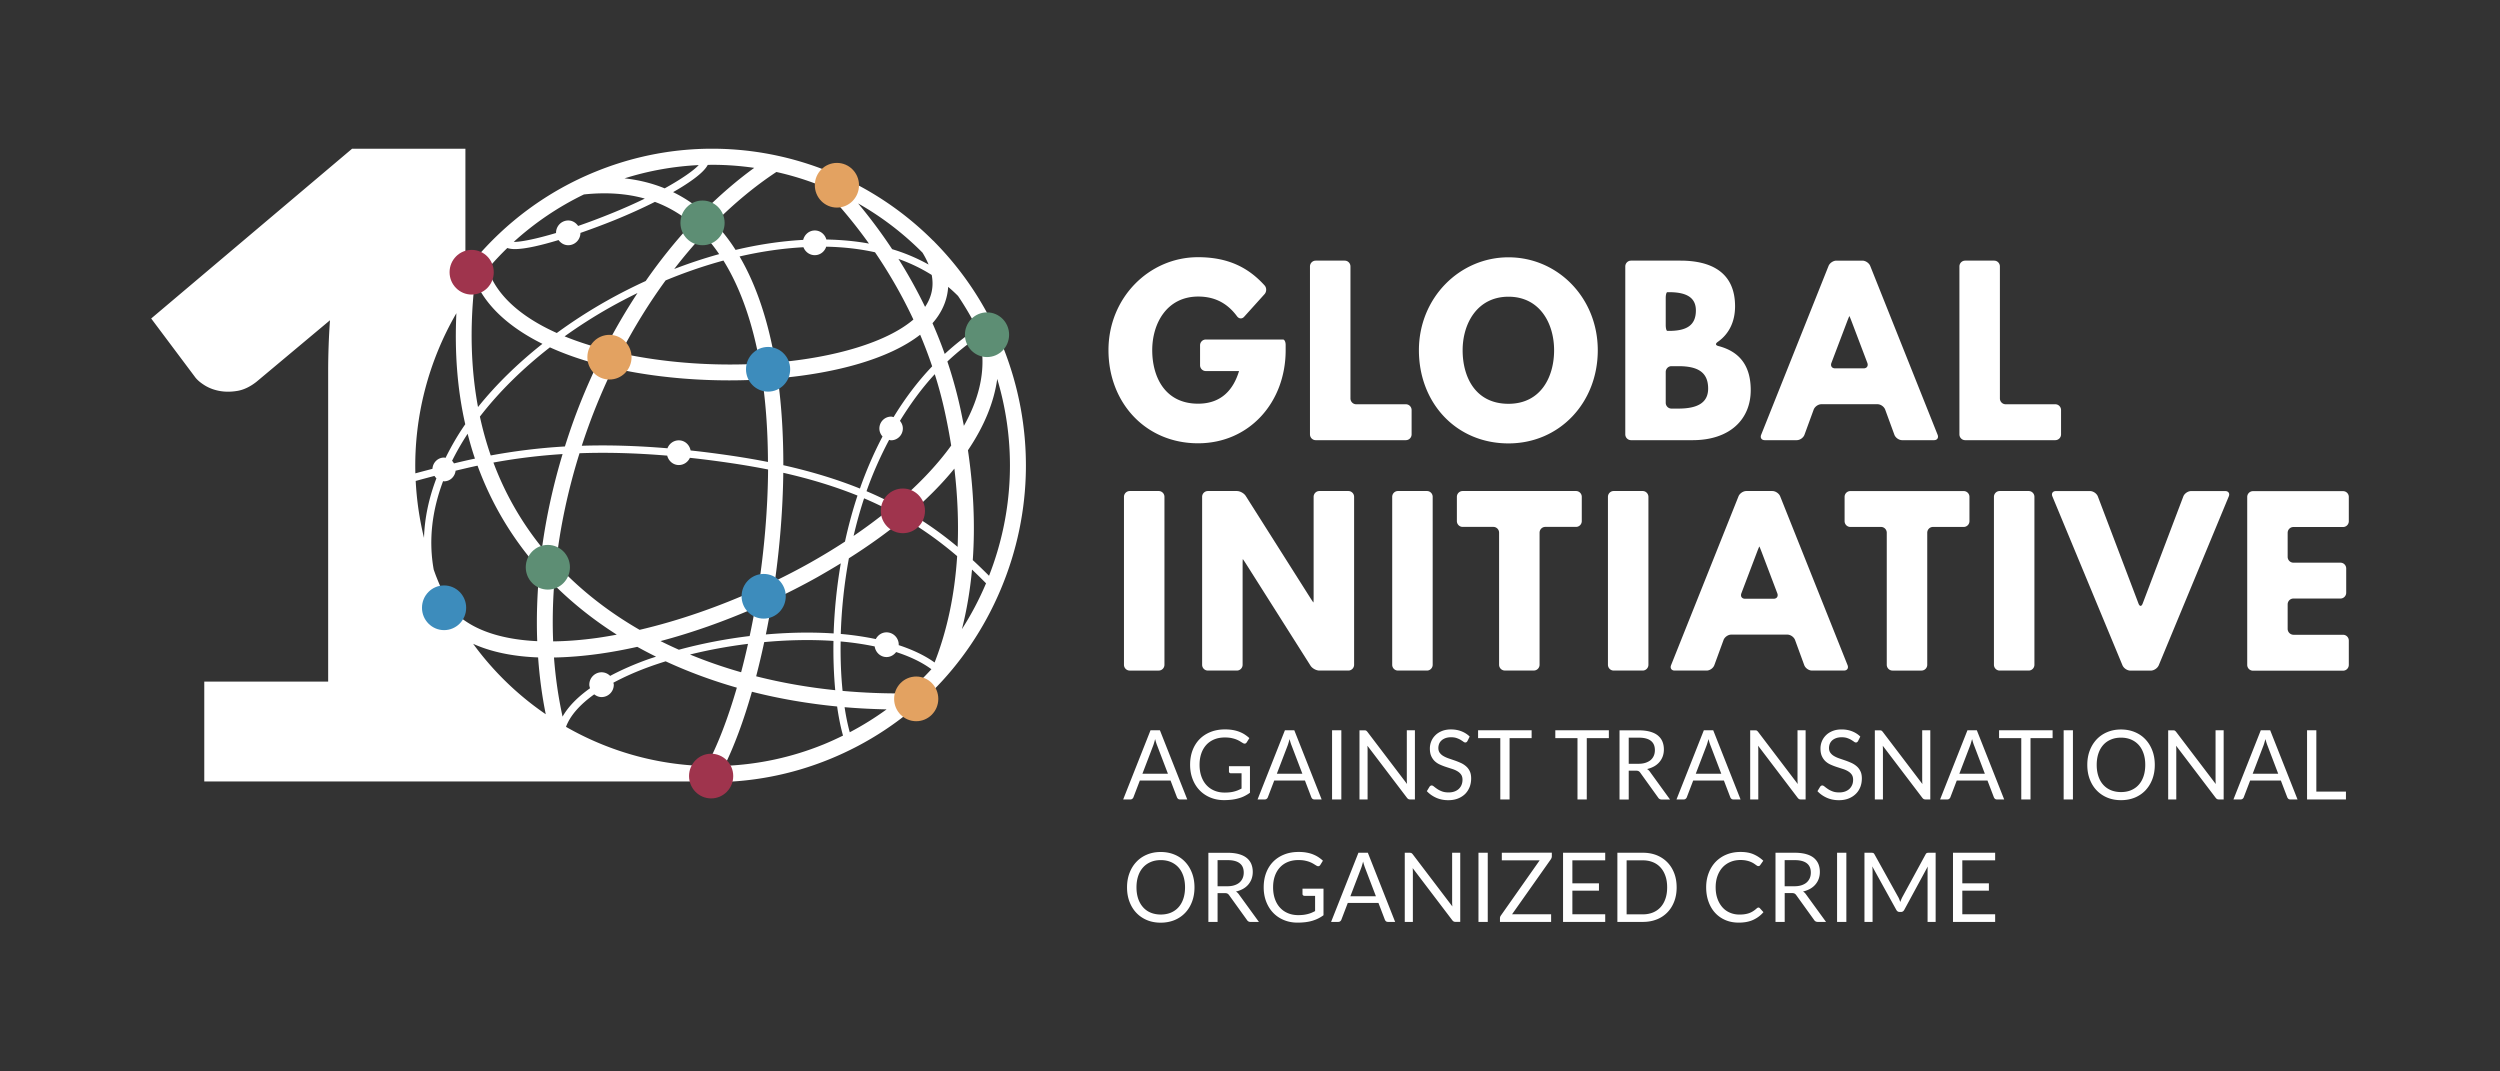<svg xmlns="http://www.w3.org/2000/svg" xmlns:xlink="http://www.w3.org/1999/xlink" viewBox="0 0 595.28 255.12" style="enable-background:new 0 0 595.28 255.12" xml:space="preserve"><rect x="0" y="0" width="595.28" height="255.12" fill="#333333" stroke="none"/><defs><path id="a" d="M0 0h595.28v255.12H0z"/></defs><clipPath id="b"><use xlink:href="#a" style="overflow:visible"/></clipPath><path style="clip-path:url(#b);fill:#fff" d="M235.5 137.1c-1.27-1.27-2.55-2.52-3.87-3.73.58-8.27.2-17.03-1.15-26.16 3.84-5.68 6.2-11.39 6.97-16.99 4.62 15.42 3.95 31.78-1.95 46.88m-5.99-35.7c-.28-1.45-.57-2.91-.89-4.37-.84-3.81-1.87-7.46-3.04-10.95 2.32-2.19 4.86-4.21 7.57-6.08 1.89 7.17.28 14.43-3.64 21.4m3.15-23.2a63.5 63.5 0 0 0-7.71 6.08c-.9-2.54-1.88-4.98-2.91-7.32.53-.6 1.02-1.23 1.44-1.88 1.13-1.72 2.12-3.99 2.29-6.77.81.68 1.59 1.4 2.35 2.16a71.94 71.94 0 0 1 4.53 7.72c.01 0 .01.01.01.01m-12.31-5.24c-.03.04-.06.07-.08.11-2.01-4.15-4.16-7.96-6.34-11.42 2.81 1 5.46 2.27 7.92 3.82.52 2.69.02 5.17-1.5 7.49m.75-9.97a43.56 43.56 0 0 0-8.67-3.66c-2.81-4.25-5.6-7.89-8.1-10.89 5.58 3.16 10.74 7.1 15.33 11.72.59.97 1.07 1.91 1.44 2.83m-25.81-18.83c2.74 2.75 7.05 7.44 11.62 13.84-3.26-.6-6.66-.9-10.14-.97-.35-1.23-1.42-2.15-2.75-2.15-1.36 0-2.45.96-2.77 2.24-5.26.29-10.67 1.1-16.1 2.39a42.577 42.577 0 0 0-4.99-6.42c4.65-4.65 9.57-8.75 14.69-12.13l.01-.01c3.55.79 7.03 1.86 10.4 3.19.02-.01.02.01.03.02m-15.7-4.19c-4.22 3.06-8.29 6.59-12.18 10.49-2.21-1.9-4.59-3.47-7.14-4.71.81-.46 1.6-.93 2.32-1.38 3.77-2.37 5.35-3.97 5.93-5.1.35-.01.7-.03 1.05-.03 3.37 0 6.72.25 10.02.73m-13.21-.66c-1.18 1.24-3.9 3.21-8.11 5.54-2.97-1.21-6.16-2.01-9.56-2.38a69.748 69.748 0 0 1 17.67-3.16m-12.84 7.98c-2.35 1.14-4.98 2.32-7.92 3.51-2.83 1.15-5.5 2.15-7.96 3-.53-.77-1.36-1.3-2.35-1.3-1.61 0-2.91 1.32-2.91 2.94 0 .01.01.03.01.04-4.84 1.44-8.43 2.15-10.09 2.12a70.418 70.418 0 0 1 16.72-11.3c5.28-.56 10.12-.24 14.5.99M120.8 59.05c.47.17 1.07.26 1.79.26 2.54 0 6.47-.96 10.41-2.15.53.73 1.34 1.23 2.3 1.23 1.6 0 2.9-1.31 2.91-2.93a183.6 183.6 0 0 0 8.06-3.02c3.44-1.4 6.71-2.88 9.67-4.37 3.21 1.19 6.14 2.92 8.81 5.15-3.9 4.19-7.58 8.77-11 13.69-3.18 1.46-6.31 3.04-9.35 4.76-4.08 2.3-8.04 4.86-11.82 7.62-8.74-3.92-14.46-9.15-16.43-15.27 1.45-1.72 3.01-3.38 4.65-4.97m-7.4 8.37c2.62 5.71 8.04 10.62 15.76 14.45-5.77 4.57-11 9.63-15.34 15.05-1.66-8.93-1.97-18.58-.87-28.91.15-.2.31-.39.45-.59m-2.05 35.86c.52 2.01 1.08 3.99 1.74 5.92-1.69.35-3.35.74-5 1.14-.13-.22-.26-.44-.45-.61 1.09-2.19 2.32-4.34 3.71-6.45m61.15 79.08c2.34-4.74 4.58-10.77 6.54-17.65 6.48 1.65 13.27 2.82 20.29 3.51.37 2.62.85 4.96 1.4 6.93-1.52.75-3.07 1.46-4.65 2.11a69.804 69.804 0 0 1-23.58 5.1m28.61-13.97c3.28.28 6.62.45 10 .52-2.77 2.01-5.7 3.84-8.77 5.45-.48-1.74-.9-3.74-1.23-5.97m14.76-3.29c-5.18.06-10.27-.14-15.24-.59-.36-3.56-.53-7.52-.46-11.77 2.84.24 5.54.65 8.1 1.18.21 1.42 1.37 2.53 2.83 2.53.94 0 1.75-.49 2.28-1.19 3.25 1.05 6.11 2.4 8.4 4.09a71.226 71.226 0 0 1-5.91 5.75m-1.89-11.49c0-.03.02-.06.02-.1 0-1.62-1.3-2.94-2.91-2.94-1.12 0-2.06.66-2.55 1.6-2.6-.54-5.37-.96-8.34-1.22.17-5.66.78-11.77 1.93-18.01 4.87-3.08 9.28-6.26 13.19-9.5 4.65 2.7 8.76 5.71 12.59 8.98-.58 9.16-2.37 17.67-5.37 25.33-2.33-1.67-5.22-3.04-8.56-4.14m13.27-42.03c.76 6.44 1.02 12.67.77 18.64a85.245 85.245 0 0 0-11.28-8c4.08-3.49 7.59-7.05 10.51-10.64m-4.67-22.48a98.96 98.96 0 0 1 2.35 8.75c.61 2.78 1.13 5.53 1.56 8.24-3.56 4.94-8.18 9.68-13.4 14.07a94.265 94.265 0 0 0-6.76-3.2c1.46-4.18 3.29-8.26 5.38-12.22.16.03.31.1.47.1 1.54 0 2.8-1.27 2.8-2.83 0-.69-.28-1.31-.69-1.8 2.42-3.91 5.11-7.68 8.29-11.11m-3.48-9.4c1.02 2.41 1.98 4.92 2.86 7.53-3.54 3.71-6.57 7.79-9.19 12.09-.19-.04-.38-.12-.58-.12-1.55 0-2.8 1.27-2.8 2.83 0 .74.3 1.4.75 1.9a92.74 92.74 0 0 0-5.38 12.4c-5.37-2.16-11.38-4.02-18.24-5.56.01-7.07-.4-14.05-1.32-20.69 13.91-1.21 26.55-4.65 33.9-10.38m-43-18.63c5.14-1.19 10.25-1.93 15.21-2.2.42 1.1 1.46 1.89 2.7 1.89 1.28 0 2.34-.85 2.72-2.02 4.03.08 7.92.51 11.62 1.33 3.12 4.58 6.3 9.95 9.14 16.02-6.29 5.37-18.57 9.03-32.87 10.25-1.62-9.5-4.37-18.19-8.52-25.27m-41.66 19.02c3.46-2.48 7.08-4.79 10.79-6.88 2.15-1.21 4.35-2.35 6.57-3.44a141.69 141.69 0 0 0-7.82 13.44c-3.46-.89-6.64-1.94-9.54-3.12M114.27 99.2c4.6-5.97 10.31-11.54 16.67-16.49 3.38 1.53 7.16 2.87 11.3 3.99-2.1 4.38-4.01 8.9-5.69 13.55-.73 2.02-1.4 4.04-2.04 6.06-6.37.37-12.17 1.13-17.66 2.14a80.699 80.699 0 0 1-2.58-9.25m-5.79 12.88c1.73-.41 3.46-.83 5.23-1.2 3.33 9.09 8.24 17.34 14.76 24.69-.57 5.79-.76 11.51-.55 17.1-9.48-.45-16.58-3.14-20.59-7.92a70.822 70.822 0 0 1-3.35-7.21c-.26-.64-.48-1.28-.71-1.92-1.28-7.12-.34-14.22 2.24-21.06.08.01.14.05.22.05 1.45 0 2.59-1.12 2.75-2.53m2.3-11.06c-1.81 2.6-3.34 5.28-4.69 8-.12-.01-.22-.07-.35-.07-1.49 0-2.68 1.19-2.77 2.68-1.36.36-2.72.71-4.07 1.08-.34-13.48 3.14-26.69 9.77-38.13-.45 9.39.24 18.22 2.11 26.44m-11.8 13.5c1.49-.41 2.98-.81 4.47-1.2.14.21.28.4.46.57-1.76 4.63-2.81 9.38-2.95 14.19-1.1-4.51-1.75-9.05-1.98-13.56m76.47 49.22c-2.17 7.48-4.65 13.9-7.24 18.67-11.8-.26-23.3-3.53-33.44-9.34.98-2.66 3.28-5.28 6.72-7.74.49.38 1.08.65 1.75.65 1.61 0 2.91-1.32 2.91-2.94 0-.17-.07-.32-.1-.48 2.57-1.38 5.47-2.68 8.76-3.86a88.6 88.6 0 0 1 3.69-1.23c5.34 2.47 11.01 4.57 16.95 6.27m2.66-10.43c-.52 2.32-1.06 4.58-1.64 6.76-4.21-1.2-8.27-2.61-12.17-4.22 4.44-1.1 9.11-1.96 13.81-2.54m1.7-8.58c-.4 2.29-.84 4.53-1.31 6.72-5.76.69-11.46 1.8-16.85 3.26-1.48-.66-2.94-1.34-4.37-2.06 7.43-1.97 15.06-4.66 22.53-7.92m-48.1 7.99c-.18-4.41-.1-8.92.23-13.47 4.43 4.41 9.43 8.38 14.92 11.87-1.55.29-3.09.55-4.61.77-3.74.52-7.26.79-10.54.83m8.61 10.31c0 .3.09.57.17.85-2.99 2.13-5.21 4.4-6.54 6.76-.99-4.55-1.68-9.25-2.04-14.08 3.39-.06 7.01-.35 10.86-.89 2.92-.41 5.92-.97 8.97-1.65 1.46.81 2.95 1.59 4.47 2.34-.66.22-1.34.43-1.99.66-3.36 1.21-6.32 2.52-8.94 3.92-.53-.53-1.25-.86-2.05-.86-1.6.01-2.91 1.33-2.91 2.95m-10.37 7.04a71.081 71.081 0 0 1-17.29-16.77c4.24 1.92 9.42 3.01 15.47 3.24.33 4.62.93 9.14 1.82 13.53m-.88-39.66a72.442 72.442 0 0 1-11.58-20.27c5.14-.94 10.56-1.64 16.47-2.02-2.24 7.44-3.88 14.91-4.89 22.29m45.65-21.82c-3.58-.53-7-.98-10.28-1.33-.26-1.36-1.38-2.41-2.81-2.41-1.24 0-2.28.79-2.7 1.89-7.48-.62-14.22-.8-20.4-.6.5-1.53 1.02-3.05 1.57-4.57 1.73-4.79 3.71-9.44 5.88-13.94 1.83.42 3.72.8 5.67 1.13 6.99 1.2 14.51 1.81 21.99 1.81 2.64 0 5.28-.08 7.88-.23.9 6.3 1.32 12.93 1.34 19.66-2.58-.51-5.29-.98-8.14-1.41m-22.42 41.38c-7.59-4.38-14.29-9.65-19.91-15.73.97-8.68 2.85-17.52 5.6-26.32 6.31-.23 13.19-.07 20.88.57.32 1.27 1.41 2.24 2.77 2.24 1.17 0 2.17-.71 2.63-1.72 3.25.35 6.65.79 10.2 1.32 2.94.44 5.74.93 8.42 1.46-.07 9.54-.93 19.24-2.34 28.43-9.37 4.26-19.04 7.6-28.25 9.75m46.58 14.37c-6.51-.67-12.81-1.78-18.83-3.31.68-2.62 1.32-5.33 1.92-8.14 5.63-.52 11.23-.63 16.49-.28-.07 4.22.09 8.17.42 11.73m1.32-30.2c-.99 5.77-1.53 11.42-1.7 16.69a96.36 96.36 0 0 0-5.74-.2c-3.41-.02-6.9.14-10.4.44.54-2.65 1.04-5.37 1.49-8.14 3.69-1.72 7.32-3.57 10.85-5.55 1.89-1.08 3.72-2.15 5.5-3.24m5.55-15.48c2.04.87 3.99 1.79 5.86 2.75a127.35 127.35 0 0 1-8.36 6.2c.7-3 1.52-5.99 2.5-8.95m-4.55 10.3c-2.74 1.79-5.54 3.48-8.35 5.06-2.72 1.53-5.51 2.97-8.33 4.34 1.17-8.38 1.89-17.13 1.99-25.78 6.63 1.5 12.46 3.32 17.67 5.42-1.2 3.64-2.18 7.31-2.98 10.96m-40.66-64.91c2.23-2.89 4.55-5.64 6.96-8.23 1.33 1.41 2.58 2.98 3.74 4.69-3.58.99-7.16 2.18-10.7 3.54m11.72-2.01c4.22 6.79 7.02 15.25 8.69 24.56-9.22.51-19.09.04-28.64-1.61-1.55-.27-3.06-.56-4.53-.88 3.2-6.16 6.79-11.97 10.71-17.34 4.53-1.88 9.15-3.47 13.77-4.73m56.79 87.76c1.15-4.52 1.95-9.26 2.4-14.18 1.13 1.07 2.24 2.16 3.34 3.27 0 .01-.01.02-.01.02a72.284 72.284 0 0 1-5.73 10.89m9.81-67.11c-3.84-9.66-9.45-18.08-16.3-25.03-.12-.14-.24-.27-.38-.37-20.51-20.51-51.91-28-80.33-16.43-11.64 4.73-21.44 12.13-29.03 21.2-.17.14-.31.3-.42.49-.55.66-1.06 1.35-1.58 2.04V35.41H83.84L36 75.84l10.33 13.79c.49.71 1.26 1.4 2.32 2.07 1.05.67 2.25 1.13 3.58 1.38s2.76.25 4.27 0c1.51-.25 3.04-.97 4.58-2.18l17.49-14.64c-.14 2.05-.25 4.09-.32 6.1-.07 2.02-.11 4.02-.11 5.99v73.95h-29.5v23.77h116.07c1.67.12 3.35.17 5.04.17 9.24 0 18.64-1.75 27.73-5.45 18.48-7.51 32.96-21.86 40.78-40.39 7.82-18.52 8.03-39.02.6-57.71"/><path style="clip-path:url(#b);fill:#9f344d" d="M220.25 121.64c0 2.94-2.35 5.32-5.26 5.32-2.9 0-5.26-2.38-5.26-5.32s2.35-5.32 5.26-5.32c2.9 0 5.26 2.38 5.26 5.32"/><path style="clip-path:url(#b);fill:#5d8e74" d="M135.71 135.07c0 2.94-2.35 5.32-5.26 5.32-2.9 0-5.26-2.38-5.26-5.32 0-2.94 2.35-5.32 5.26-5.32 2.91.01 5.26 2.39 5.26 5.32"/><path style="clip-path:url(#b);fill:#9f344d" d="M174.59 184.79c0 2.94-2.35 5.32-5.26 5.32-2.9 0-5.26-2.38-5.26-5.32s2.35-5.32 5.26-5.32c2.91.01 5.26 2.39 5.26 5.32"/><path style="clip-path:url(#b);fill:#5d8e74" d="M172.54 53.07c0 2.94-2.35 5.32-5.26 5.32s-5.26-2.38-5.26-5.32 2.35-5.32 5.26-5.32 5.26 2.39 5.26 5.32m67.74 26.63c0 2.94-2.35 5.32-5.26 5.32-2.9 0-5.26-2.38-5.26-5.32 0-2.94 2.35-5.32 5.26-5.32 2.9 0 5.26 2.38 5.26 5.32"/><path style="clip-path:url(#b);fill:#9f344d" d="M117.57 64.82c0 2.94-2.36 5.32-5.26 5.32s-5.26-2.38-5.26-5.32 2.35-5.32 5.26-5.32c2.9 0 5.26 2.38 5.26 5.32"/><path style="clip-path:url(#b);fill:#e3a261" d="M150.38 85.05c0 2.94-2.35 5.32-5.26 5.32-2.9 0-5.26-2.38-5.26-5.32 0-2.94 2.35-5.32 5.26-5.32 2.9.01 5.26 2.39 5.26 5.32"/><path style="clip-path:url(#b);fill:#3d8cbc" d="M188.15 87.93c0 2.94-2.35 5.32-5.26 5.32-2.9 0-5.26-2.38-5.26-5.32s2.35-5.32 5.26-5.32c2.9 0 5.26 2.38 5.26 5.32m-1.05 54.05c0 2.94-2.35 5.32-5.26 5.32-2.9 0-5.26-2.38-5.26-5.32s2.35-5.32 5.26-5.32c2.91 0 5.26 2.39 5.26 5.32m-76.1 2.74c0 2.94-2.36 5.32-5.26 5.32s-5.26-2.38-5.26-5.32 2.35-5.32 5.26-5.32c2.9 0 5.26 2.38 5.26 5.32"/><path style="clip-path:url(#b);fill:#e3a261" d="M223.42 166.41c0 2.94-2.35 5.32-5.26 5.32-2.9 0-5.26-2.38-5.26-5.32s2.35-5.32 5.26-5.32c2.9 0 5.26 2.38 5.26 5.32m-18.88-122.3c0 2.94-2.35 5.32-5.26 5.32-2.9 0-5.26-2.38-5.26-5.32 0-2.94 2.35-5.32 5.26-5.32 2.9 0 5.26 2.38 5.26 5.32"/><path style="clip-path:url(#b);fill:#fff" d="M474.78 118.3v39.99c0 .76.61 1.38 1.37 1.38h6.9c.76 0 1.37-.62 1.37-1.38V118.3c0-.76-.61-1.38-1.37-1.38h-6.9c-.76 0-1.37.62-1.37 1.38m-34.2 7.17h7.31c.76 0 1.37.62 1.37 1.38v31.44c0 .76.61 1.38 1.37 1.38h6.9c.76 0 1.37-.62 1.37-1.38v-31.44c0-.76.61-1.38 1.37-1.38h7.31c.76 0 1.37-.62 1.37-1.38v-5.78c0-.76-.61-1.38-1.37-1.38h-26.99c-.76 0-1.37.62-1.37 1.38v5.78c0 .76.61 1.38 1.36 1.38m-25.94 15.81 3.74-9.86c.27-.71.51-1.29.54-1.29.03 0 .27.58.54 1.29l3.74 9.86c.27.71-.12 1.29-.88 1.29h-6.8c-.76 0-1.15-.57-.88-1.29m-16.74 17.11c-.28.71.1 1.28.85 1.28h7.62c.76 0 1.58-.58 1.84-1.3l2.18-5.96c.26-.72 1.09-1.3 1.84-1.3h13.36c.76 0 1.58.58 1.84 1.3l2.18 5.96c.26.72 1.09 1.3 1.84 1.3h7.62c.76 0 1.14-.57.86-1.28l-16.04-40.19c-.28-.71-1.12-1.28-1.88-1.28h-6.18c-.76 0-1.6.57-1.88 1.28l-16.05 40.19zm-51-40.09v5.78c0 .76.61 1.38 1.37 1.38h7.31c.76 0 1.37.62 1.37 1.38v31.44c0 .76.61 1.38 1.37 1.38h6.9c.76 0 1.37-.62 1.37-1.38v-31.44c0-.76.61-1.38 1.37-1.38h7.31c.76 0 1.37-.62 1.37-1.38v-5.78c0-.76-.61-1.38-1.37-1.38h-26.99c-.77 0-1.38.62-1.38 1.38m-15.4 0v39.99c0 .76.61 1.38 1.37 1.38h6.9c.76 0 1.37-.62 1.37-1.38V118.3c0-.76-.61-1.38-1.37-1.38h-6.9c-.76 0-1.37.62-1.37 1.38m-45.26 0v39.99c0 .76.61 1.38 1.37 1.38h6.9c.76 0 1.37-.62 1.37-1.38v-23.77c0-.76.02-1.38.05-1.38.03 0 .38.52.79 1.16l15.33 24.21c.41.64 1.35 1.16 2.11 1.16h6.9c.75 0 1.37-.62 1.37-1.38V118.3c0-.76-.61-1.38-1.37-1.38h-6.9c-.76 0-1.37.62-1.37 1.38v23.77c0 .76-.02 1.38-.05 1.38-.03 0-.38-.52-.79-1.16l-15.33-24.21c-.41-.64-1.35-1.16-2.11-1.16h-6.9c-.75 0-1.37.62-1.37 1.38m-18.61 0v39.99c0 .76.61 1.38 1.37 1.38h6.9c.76 0 1.37-.62 1.37-1.38V118.3c0-.76-.61-1.38-1.37-1.38H269c-.75 0-1.37.62-1.37 1.38m38.5-34.92v-1.27c0-.7-.28-1.27-.63-1.27h-18.38c-.76 0-1.37.62-1.37 1.38v4.75c0 .76.61 1.38 1.37 1.38h7.91c-1.31 4.33-4.12 7.77-9.75 7.77-7.89 0-10.92-6.37-10.92-12.75s3.49-12.75 10.94-12.76c3.6 0 6.75 1.31 9.25 4.7.45.61 1.18.69 1.69.12l4.86-5.39c.51-.57.53-1.5.02-2.07-3.78-4.18-8.57-6.73-15.86-6.73-11.63 0-21.32 9.64-21.32 22.13 0 12.49 8.82 22.18 21.32 22.18 12.16.01 20.87-9.68 20.87-22.17m29.99 20.05v-5.79c0-.76-.61-1.38-1.37-1.38h-11.82c-.76 0-1.37-.62-1.37-1.38V63.44c0-.76-.61-1.38-1.37-1.38h-6.9c-.76 0-1.37.62-1.37 1.38v39.99c0 .76.61 1.38 1.37 1.38h21.45c.77 0 1.38-.62 1.38-1.38m33.93-20.03c0 6.37-3.18 12.75-10.86 12.75-7.89 0-10.92-6.38-10.92-12.75 0-6.38 3.49-12.75 10.92-12.75 7.48.01 10.86 6.38 10.86 12.75m10.4 0c0-12.49-9.53-22.13-21.27-22.13-11.63 0-21.32 9.64-21.32 22.13 0 12.49 8.82 22.18 21.32 22.18 12.15.01 21.27-9.69 21.27-22.18m10.69 33.52h-6.9c-.76 0-1.37.62-1.37 1.38v39.99c0 .76.61 1.38 1.37 1.38h6.9c.76 0 1.37-.62 1.37-1.38V118.3c-.01-.76-.62-1.38-1.37-1.38m15.59-24.4c0 3.37-2.51 4.77-7.07 4.77H398c-.76 0-1.37-.62-1.37-1.38v-7.34c0-.76.61-1.38 1.37-1.38h1.66c4.56 0 7.07 1.4 7.07 5.33m-2.92-18.6c0 3.58-2.25 4.87-6.41 4.87h-.39c-.21 0-.38-.62-.38-1.38v-6.46c0-.76.17-1.38.38-1.38h.39c4.2 0 6.41 1.29 6.41 4.35m13.06 18.97c0-6.29-3.12-9.3-7.68-10.49-.73-.19-.78-.56-.16-1 2.79-1.95 4.11-4.98 4.11-8.46 0-8.14-5.74-10.88-13.02-10.88h-11.75c-.76 0-1.37.62-1.37 1.38v39.99c0 .76.61 1.38 1.37 1.38h14.67c8.76 0 13.83-4.87 13.83-11.92m26.89-5.18h-6.8c-.76 0-1.15-.58-.88-1.29l3.74-9.86c.27-.71.51-1.29.54-1.29.03 0 .27.58.54 1.29l3.74 9.86c.26.71-.13 1.29-.88 1.29m17.61 15.82-16.04-40.19c-.28-.71-1.12-1.28-1.88-1.28h-6.18c-.76 0-1.6.57-1.88 1.28l-16.04 40.19c-.28.71.1 1.28.86 1.28h7.62c.76 0 1.58-.58 1.84-1.3l2.18-5.96c.26-.72 1.09-1.3 1.84-1.3h13.36c.76 0 1.58.58 1.84 1.3l2.18 5.96c.26.72 1.09 1.3 1.84 1.3h7.62c.74 0 1.12-.58.84-1.28m29.39-.1v-5.79c0-.76-.61-1.38-1.37-1.38h-11.82c-.76 0-1.37-.62-1.37-1.38V63.44c0-.76-.61-1.38-1.37-1.38h-6.9c-.76 0-1.37.62-1.37 1.38v39.99c0 .76.61 1.38 1.37 1.38h21.45c.77 0 1.38-.62 1.38-1.38m39.94 14.77c.29-.7-.08-1.27-.84-1.27h-8.13c-.76 0-1.59.58-1.86 1.29l-9.68 25.51c-.27.71-.71.71-.98 0l-9.68-25.51c-.27-.71-1.1-1.29-1.86-1.29h-8.13c-.76 0-1.13.57-.84 1.27l16.68 40.2c.29.71 1.14 1.28 1.9 1.28h4.85c.75 0 1.6-.57 1.9-1.28l16.67-40.2zm14.02 31.54v-5.84c0-.76.61-1.38 1.37-1.38h11.2c.76 0 1.37-.62 1.37-1.38v-5.78c0-.76-.61-1.38-1.37-1.38h-11.2c-.76 0-1.37-.62-1.37-1.38v-5.73c0-.76.61-1.38 1.37-1.38h11.82c.76 0 1.37-.62 1.37-1.38v-5.78c0-.76-.61-1.38-1.37-1.38h-21.45c-.75 0-1.37.62-1.37 1.38v39.99c0 .76.61 1.38 1.37 1.38h21.45c.76 0 1.37-.62 1.37-1.38v-5.79c0-.76-.61-1.38-1.37-1.38h-11.82c-.76-.03-1.37-.64-1.37-1.41m-69.65 53.31h-10.04v16.47h10.04v-1.82h-7.82v-5.62h6.33v-1.75h-6.33v-5.47h7.82v-1.81zm-35.43 0h-2.21v16.47h2.21v-16.47zm-32.78 4.83c-.4 1.04-.6 2.17-.6 3.41 0 1.24.19 2.38.56 3.41.37 1.03.89 1.92 1.57 2.66.68.74 1.49 1.31 2.44 1.72.96.41 2.02.61 3.2.61 1.34 0 2.49-.22 3.44-.66.95-.44 1.76-1.04 2.43-1.83l-.86-.95c-.1-.1-.21-.15-.33-.15-.12 0-.25.06-.38.17-.29.26-.57.49-.86.67-.28.19-.59.34-.92.47-.33.12-.69.21-1.07.27-.39.06-.82.09-1.31.09-.8 0-1.54-.15-2.23-.44-.69-.29-1.29-.71-1.79-1.27s-.9-1.24-1.19-2.04c-.29-.8-.44-1.72-.44-2.75 0-1 .15-1.9.44-2.7.29-.8.7-1.49 1.22-2.05.52-.56 1.15-.99 1.87-1.29.72-.3 1.52-.45 2.39-.45.49 0 .91.04 1.28.11a5.508 5.508 0 0 1 1.71.61c.2.12.38.24.53.35.15.11.28.2.39.27.11.07.21.11.31.11.13 0 .23-.02.3-.07.07-.05.13-.11.18-.19l.72-1.02a8.015 8.015 0 0 0-2.31-1.53c-.87-.38-1.9-.56-3.1-.56-1.21 0-2.32.2-3.33.61a7.6 7.6 0 0 0-2.59 1.73c-.72.75-1.28 1.64-1.67 2.68m-24.64-4.83h-10.04v16.47h10.04v-1.82h-7.82v-5.62h6.33v-1.75h-6.33v-5.47h7.82v-1.81zm-27.97 0h-2.21v16.47h2.21v-16.47zm-18.62 0h-1.14v16.47h1.93v-11.74c0-.15 0-.32-.01-.51l-.03-.56 9.42 12.4c.11.15.23.25.35.31.12.06.26.09.44.09h1.11v-16.47h-1.93v11.67c0 .18 0 .36.01.55.01.19.02.38.05.58l-9.43-12.41c-.12-.15-.23-.25-.32-.3-.11-.05-.25-.08-.45-.08m-65.02 8.24c0-1.01.14-1.92.41-2.72.27-.8.66-1.48 1.17-2.04.5-.56 1.11-.98 1.82-1.28.71-.3 1.51-.45 2.38-.45.88 0 1.68.15 2.39.45.71.3 1.32.73 1.82 1.28.5.56.89 1.24 1.16 2.04.27.81.41 1.71.41 2.72 0 1.01-.14 1.92-.41 2.72-.27.8-.66 1.48-1.16 2.03-.5.56-1.11.98-1.82 1.28-.71.29-1.51.44-2.39.44-.87 0-1.66-.15-2.38-.44-.71-.29-1.32-.72-1.82-1.28s-.89-1.23-1.17-2.03c-.27-.8-.41-1.71-.41-2.72m-1.67-3.39c-.39 1.03-.58 2.16-.58 3.4 0 1.23.19 2.37.58 3.4.39 1.03.93 1.92 1.64 2.66.7.74 1.55 1.32 2.53 1.73.99.41 2.08.61 3.27.61s2.29-.21 3.28-.61c.99-.41 1.84-.99 2.54-1.73.71-.74 1.25-1.63 1.64-2.66.39-1.03.58-2.16.58-3.4 0-1.23-.19-2.37-.58-3.4-.39-1.03-.93-1.92-1.64-2.67-.7-.75-1.55-1.33-2.54-1.74-.99-.41-2.08-.62-3.28-.62s-2.29.21-3.27.62c-.98.41-1.83.99-2.53 1.74-.71.75-1.25 1.63-1.64 2.67m9.16-23.66h-6.08l2.56-6.69c.08-.2.15-.43.23-.7.08-.26.16-.55.24-.87.16.62.32 1.14.49 1.55l2.56 6.71zm2.89 6.12h1.71l-6.51-16.47h-2.24l-6.51 16.47h1.7c.19 0 .35-.05.48-.16s.22-.23.27-.37l1.52-3.98h7.31l1.52 3.98c.06.15.15.28.27.38.12.1.28.15.48.15m15.36-.82c.44-.22.87-.48 1.28-.78v-6.32h-5v1.26c0 .12.04.23.13.31.09.08.2.12.35.12h2.52v3.63c-.29.15-.58.29-.86.41-.29.12-.6.22-.92.3-.33.09-.67.15-1.04.19-.37.04-.77.06-1.21.06-.88 0-1.68-.15-2.41-.45s-1.36-.73-1.89-1.3c-.53-.57-.94-1.26-1.23-2.08-.29-.82-.44-1.74-.44-2.79 0-1 .14-1.89.42-2.7.28-.8.68-1.48 1.2-2.05.52-.56 1.16-1 1.9-1.3.74-.3 1.57-.45 2.49-.45.63 0 1.17.05 1.63.15.46.1.86.22 1.19.36.34.14.62.29.86.44.24.15.45.28.64.39.14.08.28.13.4.13.2 0 .37-.1.5-.31l.63-1.01c-.35-.32-.73-.61-1.13-.87-.4-.26-.84-.47-1.31-.65-.47-.18-.99-.32-1.54-.41s-1.15-.14-1.8-.14c-1.27 0-2.42.2-3.45.61-1.03.41-1.9.98-2.63 1.72-.72.74-1.28 1.63-1.67 2.66-.39 1.04-.58 2.18-.58 3.44 0 1.24.2 2.38.6 3.41.4 1.04.95 1.92 1.67 2.66.71.74 1.56 1.31 2.54 1.72.99.41 2.07.62 3.25.62.67 0 1.3-.04 1.88-.11.58-.07 1.11-.18 1.62-.33.49-.13.97-.31 1.41-.54m-.2 18.23c0 .48-.08.92-.25 1.32-.17.4-.42.74-.74 1.03-.33.29-.74.51-1.23.67-.49.16-1.05.24-1.7.24h-2.31v-6.22h2.41c1.27 0 2.22.25 2.86.75.64.49.96 1.23.96 2.21m1.88 1.48c.18-.51.27-1.05.27-1.63 0-.7-.12-1.33-.35-1.89a3.73 3.73 0 0 0-1.09-1.44c-.49-.4-1.11-.7-1.86-.91-.75-.21-1.64-.32-2.67-.32h-4.6v16.47h2.19v-6.87h1.67c.3 0 .53.04.68.12.15.08.29.21.42.4l4.23 5.88c.19.31.48.47.89.47h1.96l-4.75-6.54c-.21-.31-.45-.54-.73-.7a6.52 6.52 0 0 0 1.69-.64c.5-.28.92-.63 1.26-1.03.34-.41.61-.87.79-1.37m12.08-25.01h-6.08l2.56-6.69c.08-.2.15-.43.23-.7.08-.26.16-.55.24-.87.16.62.32 1.14.49 1.55l2.56 6.71zm2.89 6.12h1.7l-6.51-16.47h-2.24l-6.51 16.47h1.7c.19 0 .35-.05.48-.16s.22-.23.27-.37l1.52-3.98h7.31l1.52 3.98c.06.15.15.28.27.38.13.1.29.15.49.15m.86 28.35c.44-.22.87-.48 1.28-.78v-6.32h-5v1.26c0 .12.04.23.13.31.09.08.2.13.35.13h2.52v3.63c-.29.15-.58.29-.86.41-.29.12-.6.22-.92.3-.33.08-.67.15-1.04.19-.37.04-.77.06-1.21.06-.88 0-1.68-.15-2.41-.45-.73-.3-1.36-.73-1.89-1.3-.53-.57-.94-1.26-1.23-2.08-.29-.82-.44-1.75-.44-2.79 0-1 .14-1.89.42-2.69.28-.8.68-1.48 1.21-2.05.52-.56 1.15-1 1.9-1.3.74-.3 1.57-.45 2.49-.45.63 0 1.17.05 1.63.15.46.1.86.22 1.19.36s.62.29.86.44c.24.15.45.28.64.39.14.08.28.13.4.13.2 0 .37-.1.5-.31l.62-1.01c-.35-.32-.72-.61-1.12-.87-.4-.26-.84-.47-1.31-.66-.47-.18-.99-.32-1.54-.41-.55-.1-1.15-.14-1.8-.14-1.27 0-2.42.2-3.45.61-1.03.41-1.9.98-2.63 1.72-.72.74-1.28 1.63-1.67 2.66-.39 1.03-.58 2.18-.58 3.44 0 1.24.2 2.38.6 3.41.4 1.03.95 1.92 1.67 2.66.71.74 1.56 1.31 2.55 1.72.99.41 2.07.61 3.25.61.67 0 1.3-.04 1.88-.11.58-.07 1.12-.18 1.62-.33.47-.14.95-.32 1.39-.54m3.32-28.35h2.21v-16.47h-2.21v16.47zm7.88 16.35 2.56 6.7h-6.08l2.56-6.69c.08-.2.15-.43.23-.7.08-.26.16-.55.24-.87.16.62.33 1.14.49 1.56m.64-3.66h-2.24l-6.51 16.47h1.7c.19 0 .35-.05.48-.16s.22-.23.27-.37l1.52-3.98h7.31l1.52 3.98c.06.15.15.28.27.38.12.1.28.15.48.15h1.7l-6.5-16.47zm10.1-12.69h1.11v-16.47h-1.93v11.67c0 .18 0 .36.01.55.01.19.02.38.05.58l-9.43-12.41a1.49 1.49 0 0 0-.32-.31c-.1-.05-.24-.07-.44-.07h-1.14v16.47h1.93v-11.74c0-.15 0-.32-.01-.5l-.03-.56 9.42 12.4c.11.14.23.25.35.31.11.05.26.08.43.08m14.14-2.97c.24-.63.36-1.31.36-2.03 0-.68-.11-1.26-.33-1.72-.22-.47-.52-.86-.89-1.18-.37-.32-.78-.59-1.25-.8-.47-.21-.94-.4-1.43-.57-.49-.17-.96-.33-1.43-.49-.46-.16-.88-.34-1.25-.56-.37-.21-.66-.47-.89-.78-.22-.3-.34-.68-.34-1.14 0-.36.07-.69.19-1.01.13-.31.32-.58.58-.81.25-.23.57-.41.95-.55.38-.13.82-.2 1.31-.2.52 0 .97.07 1.34.2.37.13.68.27.94.43.26.16.48.3.65.43.17.13.32.19.45.19.12 0 .22-.03.3-.09.08-.06.15-.14.22-.26l.53-1.06c-.56-.55-1.22-.97-1.97-1.26-.75-.29-1.58-.44-2.49-.44-.81 0-1.53.13-2.15.38s-1.15.59-1.57 1.01-.75.9-.97 1.45c-.22.54-.33 1.11-.33 1.69 0 .73.11 1.34.33 1.83.22.49.52.91.88 1.24.36.33.78.6 1.25.8.46.21.94.39 1.43.55s.96.31 1.43.46c.47.15.88.33 1.24.55.36.21.66.48.88.8.22.32.33.73.33 1.22 0 .45-.08.86-.23 1.23-.15.37-.37.68-.65.95-.28.26-.63.47-1.04.62-.41.15-.88.22-1.4.22-.63 0-1.16-.09-1.6-.26-.44-.17-.81-.36-1.11-.57-.31-.21-.56-.4-.77-.57-.2-.17-.39-.26-.54-.26-.11 0-.2.03-.29.09-.09.06-.16.13-.22.21l-.64 1.06c.61.66 1.35 1.18 2.22 1.57.87.39 1.83.58 2.88.58.86 0 1.63-.13 2.31-.4.68-.27 1.25-.64 1.72-1.1.46-.47.81-1.02 1.06-1.65m9.5-11.63h5.26v-1.87h-12.75v1.87h5.29v14.6h2.21v-14.6zm9.83 28.85c.16-.23.24-.47.24-.74v-.83H357.6v1.82h9.01l-9.23 13.13c-.15.21-.22.43-.22.66v.87h12.18v-1.82h-9.3l9.23-13.09zm8.56-28.85h5.26v-1.87h-12.75v1.87h5.28v14.6h2.21v-14.6zm14 5.87c-.49.16-1.05.24-1.7.24h-2.31v-6.22h2.41c1.27 0 2.22.25 2.86.75.64.5.96 1.24.96 2.22 0 .48-.08.92-.25 1.32-.17.4-.42.74-.74 1.03-.34.28-.75.5-1.23.66m1.08 2.19c-.21-.31-.45-.54-.73-.7a6.52 6.52 0 0 0 1.69-.64c.5-.28.92-.63 1.26-1.03.34-.4.61-.86.79-1.36.18-.51.27-1.05.27-1.63 0-.7-.12-1.33-.35-1.89-.23-.56-.6-1.04-1.08-1.44-.49-.4-1.11-.7-1.86-.91-.75-.21-1.64-.32-2.67-.32h-4.6v16.47h2.19v-6.87h1.67c.3 0 .53.04.68.12.15.08.29.21.42.4l4.23 5.89c.19.31.49.47.89.47h1.95l-4.75-6.56zm4.06 27.47c0 1.01-.13 1.92-.41 2.71-.27.8-.66 1.47-1.16 2.02-.5.55-1.11.97-1.82 1.26-.71.29-1.51.44-2.38.44h-3.88v-12.86h3.88c.87 0 1.66.15 2.38.44.71.29 1.32.71 1.82 1.27.5.55.89 1.23 1.16 2.02.28.79.41 1.69.41 2.7m2.26 0c0-1.23-.19-2.36-.58-3.37-.39-1.01-.93-1.88-1.64-2.6-.7-.72-1.55-1.28-2.53-1.68-.99-.39-2.08-.59-3.27-.59h-6.09v16.47h6.09c1.2 0 2.29-.2 3.27-.59a7.12 7.12 0 0 0 2.53-1.67c.71-.72 1.25-1.59 1.64-2.6.39-1.01.58-2.13.58-3.37m10.63-27.05h-6.08l2.56-6.69c.08-.2.15-.43.23-.7.08-.26.16-.55.24-.87.16.62.32 1.14.49 1.55l2.56 6.71zm2.89 6.12h1.7l-6.51-16.47h-2.24l-6.51 16.47h1.71c.19 0 .35-.05.48-.16s.22-.23.27-.37l1.52-3.98h7.31l1.52 3.98c.06.15.15.28.27.38.12.1.28.15.48.15m16.08 0h1.11v-16.47h-1.93v11.67c0 .18.01.36.01.55.01.19.02.38.05.58l-9.43-12.41a1.49 1.49 0 0 0-.32-.31c-.1-.05-.24-.07-.44-.07h-1.14v16.47h1.93v-11.74c0-.15 0-.32-.01-.5l-.03-.56 9.42 12.4c.11.14.23.25.35.31s.25.08.43.08m2.35 17.41c0 .48-.08.92-.25 1.32-.17.4-.42.74-.74 1.03-.33.29-.74.51-1.23.67-.49.16-1.05.24-1.7.24h-2.31v-6.22h2.41c1.26 0 2.22.25 2.86.75.64.49.96 1.23.96 2.21m1.8-2.05c-.24-.56-.6-1.04-1.08-1.44-.49-.4-1.11-.7-1.86-.91s-1.64-.32-2.67-.32h-4.6v16.47h2.19v-6.87h1.67c.3 0 .53.04.68.12.15.08.29.21.42.4l4.23 5.88c.19.31.48.47.89.47h1.95l-4.75-6.54c-.21-.31-.45-.54-.73-.7a6.52 6.52 0 0 0 1.69-.64c.5-.28.92-.63 1.26-1.03.34-.4.61-.86.79-1.36.18-.51.27-1.05.27-1.63 0-.7-.12-1.33-.35-1.9m9.99-18.33c.24-.63.36-1.31.36-2.03 0-.68-.11-1.26-.34-1.72-.22-.47-.52-.86-.89-1.18-.37-.32-.79-.59-1.25-.8-.47-.21-.94-.4-1.43-.57-.49-.17-.97-.33-1.43-.49-.47-.16-.88-.34-1.25-.56-.37-.21-.66-.47-.89-.78-.22-.3-.34-.68-.34-1.14 0-.36.07-.69.19-1.01.13-.31.32-.58.57-.81.25-.23.57-.41.95-.55.38-.13.82-.2 1.31-.2.52 0 .97.07 1.34.2.37.13.68.27.94.43.26.16.48.3.65.43.17.13.32.19.45.19.12 0 .22-.03.3-.09.08-.06.15-.14.22-.26l.53-1.06c-.56-.55-1.22-.97-1.97-1.26-.75-.29-1.58-.44-2.49-.44-.81 0-1.53.13-2.15.38s-1.15.59-1.57 1.01c-.42.42-.75.9-.97 1.45-.22.54-.33 1.11-.33 1.69 0 .73.11 1.34.33 1.83s.52.91.88 1.24c.36.33.78.6 1.25.8.46.21.94.39 1.43.55.49.16.96.31 1.43.46.47.15.88.33 1.24.55.36.21.66.48.88.8.22.32.33.73.33 1.22 0 .45-.07.86-.23 1.23s-.37.68-.65.95c-.28.26-.63.47-1.04.62-.41.15-.88.22-1.4.22-.63 0-1.16-.09-1.6-.26-.44-.17-.81-.36-1.11-.57-.31-.21-.56-.4-.77-.57-.2-.17-.39-.26-.54-.26-.11 0-.2.03-.29.09-.09.06-.16.13-.22.21l-.64 1.06c.61.66 1.35 1.18 2.22 1.57.87.39 1.83.58 2.88.58.86 0 1.63-.13 2.31-.4.68-.27 1.25-.64 1.72-1.1.48-.47.83-1.02 1.08-1.65m15.55 2.97h1.11v-16.47h-1.93v11.67a12.13 12.13 0 0 0 .05 1.13l-9.43-12.41a1.49 1.49 0 0 0-.32-.31c-.1-.05-.24-.07-.44-.07h-1.14v16.47h1.93v-11.74c0-.15-.01-.32-.01-.5l-.03-.56 9.42 12.4c.11.14.23.25.35.31.12.05.26.08.44.08m.45 29.16h1.93v-16.47h-1.62c-.2 0-.35.02-.46.06-.11.04-.21.14-.31.32L453 213.56c-.11.2-.2.4-.28.59-.08.19-.16.4-.24.62-.08-.21-.15-.41-.23-.62-.08-.2-.17-.4-.28-.58l-5.63-10.14c-.1-.18-.2-.28-.31-.32-.11-.04-.26-.06-.45-.06h-1.63v16.47h1.93v-12.1c0-.16-.01-.34-.02-.53s-.03-.39-.05-.59l5.71 10.33c.19.35.45.52.8.52h.32c.34 0 .61-.17.8-.52l5.58-10.3c-.01.19-.03.38-.03.56-.01.18-.01.36-.01.52v12.11zm13.65-35.28h-6.08l2.56-6.69c.08-.2.15-.43.23-.7.08-.26.16-.55.25-.87.16.62.32 1.14.49 1.55l2.55 6.71zm4.6 6.12-6.51-16.47h-2.24l-6.51 16.47h1.7c.19 0 .35-.05.48-.16s.22-.23.27-.37l1.52-3.98h7.31l1.52 3.98c.06.15.15.28.27.38.12.1.28.15.48.15h1.71zm6.27-14.6h5.26v-1.87H476v1.87h5.29v14.6h2.2v-14.6zm7.89 14.6h2.21v-16.47h-2.21v16.47zm19.43-8.23c0 1.01-.14 1.92-.41 2.72-.27.8-.66 1.48-1.16 2.03-.5.56-1.11.98-1.82 1.28-.71.3-1.51.44-2.39.44-.87 0-1.66-.15-2.38-.44-.71-.29-1.32-.72-1.83-1.28-.5-.55-.89-1.23-1.16-2.03-.27-.8-.41-1.71-.41-2.72 0-1.01.14-1.92.41-2.72.27-.81.66-1.48 1.16-2.04s1.11-.98 1.83-1.28c.71-.3 1.5-.45 2.38-.45.88 0 1.67.15 2.39.45.71.3 1.32.73 1.82 1.28.5.56.89 1.24 1.16 2.04.28.8.41 1.71.41 2.72m1.69 3.4c.39-1.03.58-2.16.58-3.4 0-1.23-.19-2.37-.58-3.4-.39-1.03-.93-1.92-1.64-2.67-.7-.75-1.55-1.33-2.54-1.74-.99-.41-2.08-.62-3.28-.62s-2.29.21-3.27.62c-.98.41-1.83.99-2.54 1.74-.7.75-1.25 1.64-1.64 2.67-.39 1.03-.58 2.16-.58 3.4 0 1.23.19 2.37.58 3.4.39 1.03.93 1.92 1.64 2.66.71.74 1.55 1.32 2.54 1.73.99.41 2.08.61 3.27.61s2.29-.21 3.28-.61c.99-.41 1.84-.99 2.54-1.73.7-.75 1.25-1.63 1.64-2.66m15.87 4.83h1.11v-16.47h-1.93v11.67a12.13 12.13 0 0 0 .05 1.13l-9.43-12.41a1.49 1.49 0 0 0-.32-.31c-.1-.05-.24-.07-.44-.07h-1.14v16.47h1.93v-11.74c0-.15 0-.32-.01-.5l-.03-.56 9.42 12.4c.11.14.23.25.35.31.12.05.26.08.44.08m14.1-6.12h-6.08l2.56-6.69c.08-.2.15-.43.23-.7.08-.26.16-.55.25-.87.16.62.32 1.14.49 1.55l2.55 6.71zm2.89 6.12h1.71l-6.51-16.47h-2.24l-6.51 16.47h1.71c.19 0 .35-.05.48-.16s.22-.23.27-.37l1.52-3.98h7.31l1.52 3.98c.06.15.15.28.27.38.11.1.27.15.47.15m13.24 0v-1.87h-7.05v-14.6h-2.21v16.47h9.26z"/></svg>
